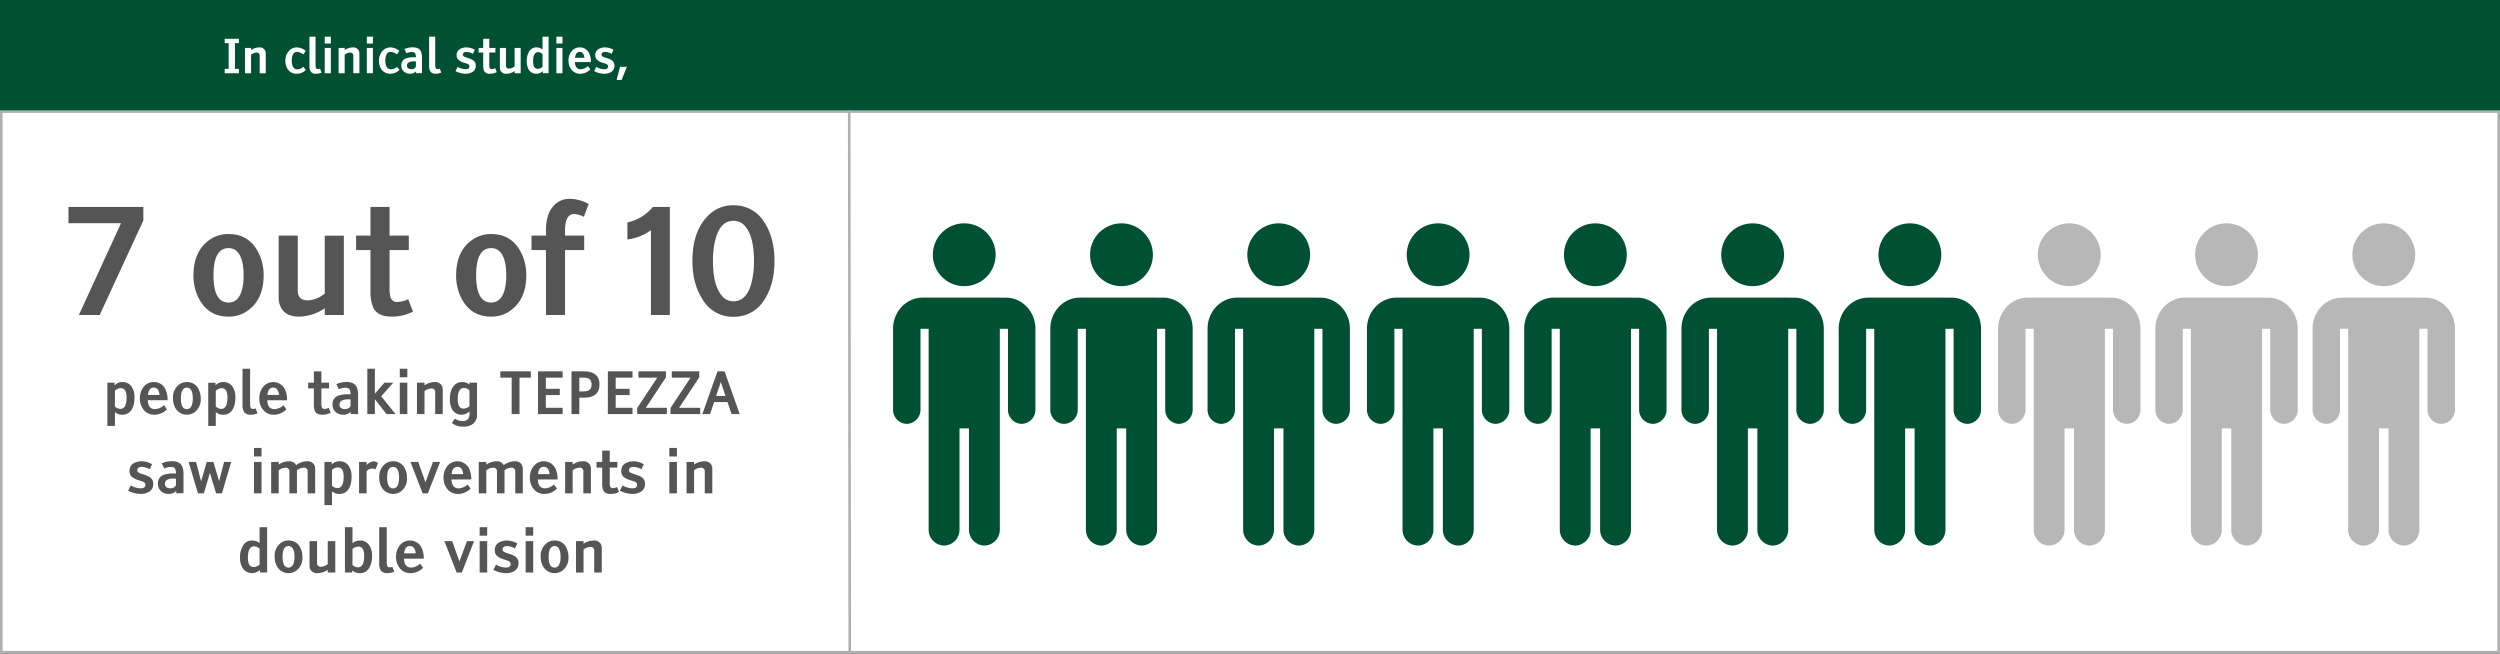 <svg xmlns="http://www.w3.org/2000/svg" width="964" height="252.108" viewBox="0 0 964 252.108">
  <rect x="0" y="0" width="964" height="252.108" fill="#808080" stroke="none"/>
  <g id="Group_6869" data-name="Group 6869" transform="translate(-140 -4335)">
    <g id="Group_1126" data-name="Group 1126" transform="translate(140 4335)">
      <rect id="Rectangle_171" data-name="Rectangle 171" width="964" height="44.022" fill="#005133"/>
    </g>
    <g id="Path_337" data-name="Path 337" transform="translate(140 4377.544)" fill="#fff">
      <path d="M 963.5 208.942 L 0.5 208.942 L 0.5 0.5 L 963.5 0.5 L 963.5 208.942 Z" stroke="none"/>
      <path d="M 1 1 L 1 208.442 L 963 208.442 L 963 1 L 1 1 M 6.103515625e-05 -1.52587890625e-05 L 964 -1.52587890625e-05 L 964 209.442 L 6.103515625e-05 209.442 L 6.103515625e-05 -1.52587890625e-05 Z" stroke="none" fill="#afb0b0"/>
    </g>
    <g id="Group_548" data-name="Group 548" transform="translate(467.459 4378.141)">
      <path id="Line_8_Copy" data-name="Line 8 Copy" d="M1.248.5l.2,208.467" transform="translate(-1.248 -0.5)" fill="none" stroke="#afb0b0" stroke-linecap="square" stroke-miterlimit="10" stroke-width="1"/>
    </g>
    <path id="Path_1505" data-name="Path 1505" d="M-164.741-50.806h28.88V-45.6L-152.708-9.137h-8.032l16.259-35.4h-20.261ZM-103-40.367q8.227,0,11.837,7.808a19.138,19.138,0,0,1,1.679,8.116q0,9.487-6.436,13.824a12.266,12.266,0,0,1-7.08,2.1q-8.255,0-11.865-7.808a19.138,19.138,0,0,1-1.679-8.115q0-9.487,6.464-13.852A12.385,12.385,0,0,1-103-40.367Zm0,5.429q-5.821,0-5.821,10.494T-103-13.95q3.722,0,5.121-4.729a21.263,21.263,0,0,0,.672-5.765q0-6.856-2.659-9.319A4.481,4.481,0,0,0-103-34.938Zm19.31,19V-39.752h7.36v21.128q0,3.834,3.89,3.834a10.7,10.7,0,0,0,6.52-2.659v-22.3h7.36V-9.137h-7.36v-2.6a18.179,18.179,0,0,1-9.851,3.218q-5.149,0-7-3.442A8.023,8.023,0,0,1-83.694-15.937Zm49.953.7,1.847,4.785a17.645,17.645,0,0,1-8.2,1.931q-5.765,0-7.3-3.862a16.77,16.77,0,0,1-.9-6.157V-34.183h-5.541v-5.569h5.541V-50.806h7.36v11.054h7.416v5.569h-7.416v14.3a14.659,14.659,0,0,0,.308,3.722,2.575,2.575,0,0,0,2.687,1.987A10.974,10.974,0,0,0-33.741-15.237Zm32.016-25.13q8.227,0,11.837,7.808a19.138,19.138,0,0,1,1.679,8.116q0,9.487-6.436,13.824a12.266,12.266,0,0,1-7.08,2.1q-8.255,0-11.865-7.808a19.138,19.138,0,0,1-1.679-8.115q0-9.487,6.464-13.852A12.385,12.385,0,0,1-1.725-40.367Zm0,5.429q-5.821,0-5.821,10.494T-1.725-13.95Q2-13.95,3.4-18.679a21.263,21.263,0,0,0,.672-5.765q0-6.856-2.659-9.319A4.481,4.481,0,0,0-1.725-34.938ZM35.832-51.953,33.985-47a9.408,9.408,0,0,0-3.694-1.091q-3.554,0-3.554,6.38v1.959h7.388v5.569H26.737V-9.137h-7.36V-34.183H13.808v-5.569h5.569v-2.1q0-7.248,4.114-10.466A8.254,8.254,0,0,1,28.7-53.94,15.4,15.4,0,0,1,35.832-51.953Zm31.317,1.147V-9.137h-7.3V-41.851a19.442,19.442,0,0,1-9.067,3.582v-6.576A17.582,17.582,0,0,0,60.6-50.806Zm24.544-.644a13.562,13.562,0,0,1,11.949,6.632q3.862,5.989,3.862,14.86,0,8.9-3.862,14.86A13.52,13.52,0,0,1,91.692-8.465,13.431,13.431,0,0,1,79.8-15.1q-3.946-6.073-3.946-14.86,0-12.453,7.108-18.47A13.083,13.083,0,0,1,91.692-51.449Zm0,5.989q-5.233,0-7.08,7.584a33.819,33.819,0,0,0-.84,7.92q0,9.459,3.5,13.461a5.62,5.62,0,0,0,4.422,2.071q5.233,0,7.052-7.612a34.043,34.043,0,0,0,.84-7.92q0-9.487-3.442-13.461A5.68,5.68,0,0,0,91.692-45.461Z" transform="translate(331.143 4465.61)" fill="#555"/>
    <path id="Path_1506" data-name="Path 1506" d="M1.976,5.634h2.8V6.663A3.872,3.872,0,0,1,7.752,5.39a4.046,4.046,0,0,1,3.585,1.782,7.058,7.058,0,0,1,1.1,4.05q0,4.338-2.169,5.965a3.987,3.987,0,0,1-2.479.8,4.3,4.3,0,0,1-2.9-1.007V22.3H1.976Zm2.91,3.143v6.031a3.214,3.214,0,0,0,2.091.93q2.412,0,2.412-4.449,0-3.552-2.246-3.552A3.228,3.228,0,0,0,4.886,8.777Zm18.923,5.544,1.14,1.593a6.883,6.883,0,0,1-4.891,2.069,5.08,5.08,0,0,1-3.984-1.765,6.6,6.6,0,0,1-1.56-4.543,6.857,6.857,0,0,1,1.477-4.465,4.742,4.742,0,0,1,3.868-1.82,4.767,4.767,0,0,1,4.57,2.932,9.393,9.393,0,0,1,.764,4.072H17.568q.122,3.442,2.833,3.442A5.607,5.607,0,0,0,23.809,14.321Zm-6.175-3.973h4.46q-.3-2.822-2.235-2.822T17.634,10.348ZM32.628,5.39a4.835,4.835,0,0,1,4.681,3.087,7.568,7.568,0,0,1,.664,3.209,6.117,6.117,0,0,1-2.545,5.467A5.118,5.118,0,0,1,27.937,14.9a7.568,7.568,0,0,1-.664-3.209,6.135,6.135,0,0,1,2.556-5.478A4.9,4.9,0,0,1,32.628,5.39Zm0,2.147q-2.3,0-2.3,4.15t2.3,4.15q1.472,0,2.025-1.87a8.408,8.408,0,0,0,.266-2.28q0-2.711-1.051-3.685A1.772,1.772,0,0,0,32.628,7.537Zm8.244-1.9h2.8V6.663A3.872,3.872,0,0,1,46.649,5.39a4.046,4.046,0,0,1,3.585,1.782,7.058,7.058,0,0,1,1.1,4.05q0,4.338-2.169,5.965a3.987,3.987,0,0,1-2.479.8,4.3,4.3,0,0,1-2.9-1.007V22.3h-2.91Zm2.91,3.143v6.031a3.214,3.214,0,0,0,2.091.93q2.412,0,2.412-4.449,0-3.552-2.246-3.552A3.228,3.228,0,0,0,43.783,8.777Zm15.371,6.75.741,1.9a6.438,6.438,0,0,1-2.589.553,3.117,3.117,0,0,1-2.446-.83,4.818,4.818,0,0,1-.775-3.132V.256H57V13.491a4.754,4.754,0,0,0,.2,1.693.985.985,0,0,0,1,.564A2.6,2.6,0,0,0,59.154,15.527Zm10.723-1.206,1.14,1.593a6.883,6.883,0,0,1-4.891,2.069,5.08,5.08,0,0,1-3.984-1.765,6.6,6.6,0,0,1-1.56-4.543,6.857,6.857,0,0,1,1.477-4.465A5.024,5.024,0,0,1,70.5,8.323,9.393,9.393,0,0,1,71.26,12.4H63.635q.122,3.442,2.833,3.442A5.607,5.607,0,0,0,69.876,14.321ZM63.7,10.348h4.46q-.3-2.822-2.235-2.822T63.7,10.348Zm23.648,4.98.73,1.892a6.977,6.977,0,0,1-3.242.764q-2.28,0-2.888-1.527a6.631,6.631,0,0,1-.354-2.435V7.836H79.4v-2.2H81.6V1.263h2.91V5.634h2.932v2.2H84.506v5.655a5.8,5.8,0,0,0,.122,1.472,1.018,1.018,0,0,0,1.062.786A4.339,4.339,0,0,0,87.35,15.328Zm3.884-7.149L90.26,6.2a9.322,9.322,0,0,1,3.906-.841q3.032,0,3.962,1.959a7.566,7.566,0,0,1,.52,3.121v7.3H95.815v-.9a3.773,3.773,0,0,1-2.833,1.129,4.276,4.276,0,0,1-3.049-1.084,3.883,3.883,0,0,1-1.156-2.977,3.386,3.386,0,0,1,2.811-3.442,10.35,10.35,0,0,1,2.91-.376q.686,0,1.25.044,0-1.859-.808-2.3a2.727,2.727,0,0,0-1.273-.243A5.518,5.518,0,0,0,91.234,8.179Zm4.515,6.429v-2.5a5.008,5.008,0,0,0-.863-.066q-3.4,0-3.4,2.058a1.519,1.519,0,0,0,.642,1.306,2.439,2.439,0,0,0,1.45.409A2.272,2.272,0,0,0,95.749,14.608ZM113.1,17.74h-3.508L105.121,12V17.74h-2.91V.256h2.91V9.872L108.8,5.634H112.2l-4.614,5.245Zm4.537-12.106V17.74h-2.91V5.634Zm0-2.1h-2.91V.256h2.91Zm13.655,4.78V17.74h-2.91V9.4a1.355,1.355,0,0,0-1.538-1.527,4.4,4.4,0,0,0-2.578,1.007V17.74h-2.91V5.634h2.91V6.663a7.04,7.04,0,0,1,3.9-1.273,2.908,2.908,0,0,1,2.766,1.361A3.148,3.148,0,0,1,131.292,8.312Zm10.3-1.981V5.623h2.91V17.884a4.292,4.292,0,0,1-1.483,3.585,6.017,6.017,0,0,1-3.829,1.118,6.96,6.96,0,0,1-4.393-1.405l1.184-1.693a5.241,5.241,0,0,0,2.944.952q2.689,0,2.689-2.855v-.9a4.3,4.3,0,0,1-3.11,1.273,4.009,4.009,0,0,1-3.928-2.8,7.85,7.85,0,0,1-.542-3.01q0-4.183,2.136-5.9a4.019,4.019,0,0,1,2.6-.863A4.456,4.456,0,0,1,141.595,6.331Zm0,8.355v-6.1a3.265,3.265,0,0,0-2.114-.93q-2.4,0-2.4,4.415,0,3.552,2.235,3.552A3.5,3.5,0,0,0,141.595,14.686Zm11.907-11V1.263h11.763V3.686h-4.371V17.74h-3.021V3.686Zm24.035,11.63V17.74h-9.506V1.263h9.506V3.686h-6.485v4.3h5.367v2.423h-5.367v4.9Zm3.408-14.054h4.714q6.064,0,6.064,5.068T185.7,11.4h-1.737V17.74h-3.021Zm3.021,2.423v5.29h1.782q2.932,0,2.932-2.645t-2.932-2.645Zm20.505,11.63V17.74h-9.506V1.263h9.506V3.686h-6.485v4.3h5.367v2.423h-5.367v4.9Zm2.3-11.63V1.263h10.6V3.554l-7.757,11.763h8.111V17.74H206.275V15.405L214.01,3.686Zm12.837,0V1.263h10.6V3.554l-7.757,11.763h8.111V17.74H219.112V15.405l7.735-11.719Zm17.108,7.06h3.608l-1.8-5.389Zm5.942,6.994-1.56-4.626h-5.157l-1.571,4.626h-2.966l5.832-16.477h2.744L245.8,17.74ZM9.971,47.257,11,45.232a7.787,7.787,0,0,0,3.818,1.14q1.815,0,1.815-1.405a1.252,1.252,0,0,0-.8-1.107,10.573,10.573,0,0,0-1.394-.487q-2.744-.819-3.486-1.981a3.169,3.169,0,0,1-.443-1.748,3.316,3.316,0,0,1,2.191-3.22,6.336,6.336,0,0,1,2.589-.487,8.2,8.2,0,0,1,3.917,1.14l-.918,1.948a6.31,6.31,0,0,0-3-.93q-1.782,0-1.782,1.339,0,.609.775.985.266.133,2,.719a11.639,11.639,0,0,1,1.616.642,3.56,3.56,0,0,1,1.311,1.129,3.068,3.068,0,0,1,.47,1.771,3.465,3.465,0,0,1-2.313,3.364,6.257,6.257,0,0,1-2.523.487A10.449,10.449,0,0,1,9.971,47.257Zm13.943-8.532-.974-1.981a9.322,9.322,0,0,1,3.906-.841q3.032,0,3.962,1.959a7.566,7.566,0,0,1,.52,3.121v7.3H28.5v-.9a3.773,3.773,0,0,1-2.833,1.129,4.276,4.276,0,0,1-3.049-1.084,3.883,3.883,0,0,1-1.156-2.977,3.386,3.386,0,0,1,2.811-3.442,10.35,10.35,0,0,1,2.91-.376q.686,0,1.25.044,0-1.859-.808-2.3a2.727,2.727,0,0,0-1.273-.243A5.519,5.519,0,0,0,23.914,38.725Zm4.515,6.429v-2.5a5.008,5.008,0,0,0-.863-.066q-3.4,0-3.4,2.058a1.519,1.519,0,0,0,.642,1.306,2.439,2.439,0,0,0,1.45.409A2.272,2.272,0,0,0,28.429,45.154Zm15.448,3.132L41.52,40.4l-2.335,7.89h-2.28l-3.6-12.106h2.866l1.948,7.436L40.3,36.18h2.556l2.213,7.436,1.914-7.436h2.744L46.157,48.286ZM61.417,36.18V48.286h-2.91V36.18Zm0-2.1h-2.91V30.8h2.91Zm13.655,5.334v8.875h-2.91V39.942a1.35,1.35,0,0,0-1.527-1.527,4.589,4.589,0,0,0-2.589,1v8.875h-2.91V36.18h2.91v1.029a7.055,7.055,0,0,1,3.906-1.273,2.913,2.913,0,0,1,2.811,1.483,7.155,7.155,0,0,1,4.227-1.483A2.9,2.9,0,0,1,81.745,37.3a3.148,3.148,0,0,1,.365,1.56v9.428H79.2V39.942a1.35,1.35,0,0,0-1.527-1.527A4.455,4.455,0,0,0,75.072,39.411Zm10.6-3.231h2.8v1.029a3.872,3.872,0,0,1,2.977-1.273,4.046,4.046,0,0,1,3.585,1.782,7.058,7.058,0,0,1,1.1,4.05q0,4.338-2.169,5.965a3.987,3.987,0,0,1-2.479.8,4.3,4.3,0,0,1-2.9-1.007v5.323h-2.91Zm2.91,3.143v6.031a3.214,3.214,0,0,0,2.091.93q2.412,0,2.412-4.449,0-3.552-2.246-3.552A3.228,3.228,0,0,0,88.583,39.322Zm13.357.443v8.521H99.03V36.18h2.91V37.4a4.367,4.367,0,0,1,2.656-1.439,3.128,3.128,0,0,1,1.726.62l-.93,2.435a3.494,3.494,0,0,0-1.306-.288A2.974,2.974,0,0,0,101.94,39.765Zm10.225-3.829a4.835,4.835,0,0,1,4.681,3.087,7.568,7.568,0,0,1,.664,3.209,6.116,6.116,0,0,1-2.545,5.467,5.118,5.118,0,0,1-7.492-2.257,7.568,7.568,0,0,1-.664-3.209,6.135,6.135,0,0,1,2.556-5.478A4.9,4.9,0,0,1,112.165,35.936Zm0,2.147q-2.3,0-2.3,4.15t2.3,4.15q1.472,0,2.025-1.87a8.408,8.408,0,0,0,.266-2.28q0-2.711-1.051-3.685A1.772,1.772,0,0,0,112.165,38.083Zm11.387,10.2L118.827,36.18h3.01l2.789,7.846,2.91-7.846h2.755l-4.725,12.106ZM140.9,44.867l1.14,1.593a6.883,6.883,0,0,1-4.891,2.069,5.08,5.08,0,0,1-3.984-1.765,6.6,6.6,0,0,1-1.56-4.543,6.857,6.857,0,0,1,1.477-4.465,5.024,5.024,0,0,1,8.438,1.112,9.393,9.393,0,0,1,.764,4.072h-7.624q.122,3.442,2.833,3.442A5.607,5.607,0,0,0,140.9,44.867Zm-6.175-3.973h4.46q-.3-2.822-2.235-2.822T134.728,40.894Zm20.395-1.483v8.875h-2.91V39.942a1.35,1.35,0,0,0-1.527-1.527,4.589,4.589,0,0,0-2.589,1v8.875h-2.91V36.18h2.91v1.029A7.055,7.055,0,0,1,152,35.936a2.913,2.913,0,0,1,2.811,1.483,7.155,7.155,0,0,1,4.227-1.483A2.9,2.9,0,0,1,161.8,37.3a3.148,3.148,0,0,1,.365,1.56v9.428h-2.91V39.942a1.35,1.35,0,0,0-1.527-1.527A4.455,4.455,0,0,0,155.123,39.411ZM174.2,44.867l1.14,1.593a6.883,6.883,0,0,1-4.891,2.069,5.08,5.08,0,0,1-3.984-1.765,6.6,6.6,0,0,1-1.56-4.543,6.857,6.857,0,0,1,1.477-4.465,5.024,5.024,0,0,1,8.438,1.112,9.393,9.393,0,0,1,.764,4.072h-7.624q.122,3.442,2.833,3.442A5.607,5.607,0,0,0,174.2,44.867Zm-6.175-3.973h4.46q-.3-2.822-2.235-2.822T168.026,40.894Zm20.395-2.036v9.428h-2.91V39.942a1.355,1.355,0,0,0-1.538-1.527,4.4,4.4,0,0,0-2.578,1.007v8.864h-2.91V36.18h2.91v1.029a7.04,7.04,0,0,1,3.9-1.273,2.908,2.908,0,0,1,2.767,1.361A3.148,3.148,0,0,1,188.42,38.858Zm10.114,7.016.73,1.892a6.977,6.977,0,0,1-3.242.764q-2.28,0-2.888-1.527a6.632,6.632,0,0,1-.354-2.435V38.382h-2.191v-2.2h2.191V31.809h2.91V36.18h2.932v2.2h-2.932v5.655a5.8,5.8,0,0,0,.122,1.472,1.018,1.018,0,0,0,1.062.786A4.34,4.34,0,0,0,198.535,45.874Zm1.051,1.383,1.029-2.025a7.787,7.787,0,0,0,3.818,1.14q1.815,0,1.815-1.405a1.252,1.252,0,0,0-.8-1.107,10.575,10.575,0,0,0-1.394-.487q-2.744-.819-3.486-1.981a3.169,3.169,0,0,1-.443-1.748,3.316,3.316,0,0,1,2.191-3.22,6.336,6.336,0,0,1,2.589-.487,8.2,8.2,0,0,1,3.917,1.14l-.918,1.948a6.31,6.31,0,0,0-3-.93q-1.782,0-1.782,1.339,0,.609.775.985.266.133,2,.719a11.639,11.639,0,0,1,1.616.642,3.56,3.56,0,0,1,1.311,1.129,3.068,3.068,0,0,1,.47,1.771,3.465,3.465,0,0,1-2.313,3.364,6.257,6.257,0,0,1-2.523.487A10.449,10.449,0,0,1,199.586,47.257Zm22-11.077V48.286h-2.91V36.18Zm0-2.1h-2.91V30.8h2.91Zm13.655,4.78v9.428h-2.91V39.942a1.355,1.355,0,0,0-1.538-1.527,4.4,4.4,0,0,0-2.578,1.007v8.864H225.3V36.18h2.91v1.029a7.04,7.04,0,0,1,3.9-1.273,2.908,2.908,0,0,1,2.766,1.361A3.148,3.148,0,0,1,235.24,38.858ZM60.67,67.489V61.348h2.91V78.821H60.791V77.814a4.325,4.325,0,0,1-7.1-1.549,7.711,7.711,0,0,1-.564-3.021,8.749,8.749,0,0,1,1.206-4.9,3.873,3.873,0,0,1,3.43-1.859A4.476,4.476,0,0,1,60.67,67.489Zm0,8.277v-6.1a3.214,3.214,0,0,0-2.091-.93q-2.412,0-2.412,4.437,0,3.541,2.246,3.541A3.483,3.483,0,0,0,60.67,75.766Zm11.166-9.284a4.835,4.835,0,0,1,4.681,3.087,7.568,7.568,0,0,1,.664,3.209,6.116,6.116,0,0,1-2.545,5.467,5.118,5.118,0,0,1-7.492-2.257,7.568,7.568,0,0,1-.664-3.209A6.135,6.135,0,0,1,69.035,67.3,4.9,4.9,0,0,1,71.835,66.482Zm0,2.147q-2.3,0-2.3,4.15t2.3,4.15q1.472,0,2.025-1.87a8.408,8.408,0,0,0,.266-2.28q0-2.711-1.051-3.685A1.772,1.772,0,0,0,71.835,68.629Zm8.089,7.514V66.726h2.91V75.08A1.35,1.35,0,0,0,84.373,76.6a4.229,4.229,0,0,0,2.578-1.051v-8.82h2.91V78.832h-2.91V77.8a7.189,7.189,0,0,1-3.9,1.273,2.85,2.85,0,0,1-2.766-1.361A3.173,3.173,0,0,1,79.924,76.143Zm16.455,1.87v.819h-2.8V61.348h2.91v6.2a4.415,4.415,0,0,1,2.932-1.062,4.028,4.028,0,0,1,3.364,1.621,6.7,6.7,0,0,1,1.25,4.211,8.7,8.7,0,0,1-1.228,4.963,3.924,3.924,0,0,1-3.43,1.8A4.373,4.373,0,0,1,96.379,78.013Zm.111-8.233V75.9a3.214,3.214,0,0,0,2.091.93q2.412,0,2.412-4.449,0-3.552-2.246-3.552A3.544,3.544,0,0,0,96.49,69.78Zm15.371,6.839.741,1.9a6.437,6.437,0,0,1-2.589.553,3.117,3.117,0,0,1-2.446-.83,4.818,4.818,0,0,1-.775-3.132V61.348h2.91V74.582a4.754,4.754,0,0,0,.2,1.693.985.985,0,0,0,1,.564A2.594,2.594,0,0,0,111.861,76.619Zm10.723-1.206,1.14,1.593a6.883,6.883,0,0,1-4.891,2.069,5.08,5.08,0,0,1-3.984-1.765,6.6,6.6,0,0,1-1.56-4.543,6.857,6.857,0,0,1,1.477-4.465,5.024,5.024,0,0,1,8.438,1.112,9.393,9.393,0,0,1,.764,4.072h-7.624q.122,3.442,2.833,3.442A5.607,5.607,0,0,0,122.584,75.412Zm-6.175-3.973h4.46q-.3-2.822-2.235-2.822T116.409,71.44Zm20.24,7.392-4.725-12.106h3.01l2.789,7.846,2.91-7.846h2.755l-4.725,12.106Zm11.785-12.106V78.832h-2.91V66.726Zm0-2.1h-2.91V61.348h2.91Zm2.379,13.18,1.029-2.025a7.787,7.787,0,0,0,3.818,1.14q1.815,0,1.815-1.405a1.252,1.252,0,0,0-.8-1.107,10.571,10.571,0,0,0-1.394-.487q-2.744-.819-3.486-1.981a3.169,3.169,0,0,1-.443-1.748,3.316,3.316,0,0,1,2.191-3.22,6.335,6.335,0,0,1,2.589-.487,8.2,8.2,0,0,1,3.917,1.14l-.918,1.948a6.31,6.31,0,0,0-3-.93q-1.782,0-1.782,1.339,0,.609.775.985.266.133,2,.719a11.638,11.638,0,0,1,1.616.642,3.56,3.56,0,0,1,1.311,1.129,3.068,3.068,0,0,1,.47,1.771,3.465,3.465,0,0,1-2.313,3.364,6.257,6.257,0,0,1-2.523.487A10.449,10.449,0,0,1,150.813,77.8Zm15.36-11.077V78.832h-2.91V66.726Zm0-2.1h-2.91V61.348h2.91Zm8.255,1.859a4.835,4.835,0,0,1,4.681,3.087,7.568,7.568,0,0,1,.664,3.209,6.116,6.116,0,0,1-2.545,5.467,5.118,5.118,0,0,1-7.492-2.257,7.568,7.568,0,0,1-.664-3.209,6.135,6.135,0,0,1,2.556-5.478A4.9,4.9,0,0,1,174.427,66.482Zm0,2.147q-2.3,0-2.3,4.15t2.3,4.15q1.472,0,2.025-1.87a8.409,8.409,0,0,0,.266-2.28q0-2.711-1.051-3.685A1.772,1.772,0,0,0,174.427,68.629Zm18.181.775v9.428H189.7V70.488a1.355,1.355,0,0,0-1.538-1.527,4.4,4.4,0,0,0-2.578,1.007v8.864h-2.91V66.726h2.91v1.029a7.04,7.04,0,0,1,3.9-1.273,2.908,2.908,0,0,1,2.766,1.361A3.148,3.148,0,0,1,192.609,69.4Z" transform="translate(179.427 4476.933)" fill="#555"/>
    <g id="Group_1128" data-name="Group 1128" transform="translate(484.364 4421.112)">
      <g id="noun_people_1255095" transform="translate(0 0)">
        <g id="Group_1127" data-name="Group 1127">
          <path id="Path_488" data-name="Path 488" d="M46.171,25.3H16.41C10.109,25.3,5,30.677,5,37.307H5V68.414a5.434,5.434,0,0,0,5.29,5.566h0a5.433,5.433,0,0,0,5.29-5.566V37.307h3.138V114.65a6.114,6.114,0,0,0,5.952,6.264h0a6.114,6.114,0,0,0,5.952-6.264V75.727h3.643V114.65a6.114,6.114,0,0,0,5.952,6.264h0a6.114,6.114,0,0,0,5.952-6.264V37.307h3.138V68.414A5.434,5.434,0,0,0,54.6,73.98h0a5.433,5.433,0,0,0,5.29-5.566V37.307h0c0-6.63-5.108-12.005-11.41-12.005H46.171Z" transform="translate(-5 3.354)" fill="#005133"/>
          <circle id="Ellipse_210" data-name="Ellipse 210" cx="12.12" cy="12.12" r="12.12" transform="translate(15.324)" fill="#005133"/>
        </g>
      </g>
      <g id="noun_people_1255095-2" data-name="noun_people_1255095" transform="translate(60.635 0)">
        <g id="Group_1127-2" data-name="Group 1127" transform="translate(0)">
          <path id="Path_488-2" data-name="Path 488" d="M46.171,25.3H16.41C10.109,25.3,5,30.677,5,37.307H5V68.414a5.434,5.434,0,0,0,5.29,5.566h0a5.433,5.433,0,0,0,5.29-5.566V37.307h3.138V114.65a6.114,6.114,0,0,0,5.952,6.264h0a6.114,6.114,0,0,0,5.952-6.264V75.727h3.643V114.65a6.114,6.114,0,0,0,5.952,6.264h0a6.114,6.114,0,0,0,5.952-6.264V37.307h3.138V68.414A5.434,5.434,0,0,0,54.6,73.98h0a5.433,5.433,0,0,0,5.29-5.566V37.307h0c0-6.63-5.108-12.005-11.41-12.005H46.171Z" transform="translate(-5 3.354)" fill="#005133"/>
          <circle id="Ellipse_210-2" data-name="Ellipse 210" cx="12.12" cy="12.12" r="12.12" transform="translate(15.324)" fill="#005133"/>
        </g>
      </g>
      <g id="noun_people_1255095-3" data-name="noun_people_1255095" transform="translate(121.269 0)">
        <g id="Group_1127-3" data-name="Group 1127" transform="translate(0 0)">
          <path id="Path_488-3" data-name="Path 488" d="M46.171,25.3H16.41C10.109,25.3,5,30.677,5,37.307H5V68.414a5.434,5.434,0,0,0,5.29,5.566h0a5.433,5.433,0,0,0,5.29-5.566V37.307h3.138V114.65a6.114,6.114,0,0,0,5.952,6.264h0a6.114,6.114,0,0,0,5.952-6.264V75.727h3.643V114.65a6.114,6.114,0,0,0,5.952,6.264h0a6.114,6.114,0,0,0,5.952-6.264V37.307h3.138V68.414A5.434,5.434,0,0,0,54.6,73.98h0a5.433,5.433,0,0,0,5.29-5.566V37.307h0c0-6.63-5.108-12.005-11.41-12.005H46.171Z" transform="translate(-5 3.354)" fill="#005133"/>
          <circle id="Ellipse_210-3" data-name="Ellipse 210" cx="12.12" cy="12.12" r="12.12" transform="translate(15.324)" fill="#005133"/>
        </g>
      </g>
      <g id="noun_people_1255095-4" data-name="noun_people_1255095" transform="translate(182.735 0)">
        <g id="Group_1127-4" data-name="Group 1127" transform="translate(0)">
          <path id="Path_488-4" data-name="Path 488" d="M46.171,25.3H16.41C10.109,25.3,5,30.677,5,37.307H5V68.414a5.434,5.434,0,0,0,5.29,5.566h0a5.433,5.433,0,0,0,5.29-5.566V37.307h3.138V114.65a6.114,6.114,0,0,0,5.952,6.264h0a6.114,6.114,0,0,0,5.952-6.264V75.727h3.643V114.65a6.114,6.114,0,0,0,5.952,6.264h0a6.114,6.114,0,0,0,5.952-6.264V37.307h3.138V68.414A5.434,5.434,0,0,0,54.6,73.98h0a5.433,5.433,0,0,0,5.29-5.566V37.307h0c0-6.63-5.108-12.005-11.41-12.005H46.171Z" transform="translate(-5 3.354)" fill="#005133"/>
          <circle id="Ellipse_210-4" data-name="Ellipse 210" cx="12.12" cy="12.12" r="12.12" transform="translate(15.324)" fill="#005133"/>
        </g>
      </g>
      <g id="noun_people_1255095-5" data-name="noun_people_1255095" transform="translate(243.369 0)">
        <g id="Group_1127-5" data-name="Group 1127" transform="translate(0)">
          <path id="Path_488-5" data-name="Path 488" d="M46.171,25.3H16.41C10.109,25.3,5,30.677,5,37.307H5V68.414a5.434,5.434,0,0,0,5.29,5.566h0a5.433,5.433,0,0,0,5.29-5.566V37.307h3.138V114.65a6.114,6.114,0,0,0,5.952,6.264h0a6.114,6.114,0,0,0,5.952-6.264V75.727h3.643V114.65a6.114,6.114,0,0,0,5.952,6.264h0a6.114,6.114,0,0,0,5.952-6.264V37.307h3.138V68.414A5.434,5.434,0,0,0,54.6,73.98h0a5.433,5.433,0,0,0,5.29-5.566V37.307h0c0-6.63-5.108-12.005-11.41-12.005H46.171Z" transform="translate(-5 3.354)" fill="#005133"/>
          <circle id="Ellipse_210-5" data-name="Ellipse 210" cx="12.12" cy="12.12" r="12.12" transform="translate(15.324)" fill="#005133"/>
        </g>
      </g>
      <g id="noun_people_1255095-6" data-name="noun_people_1255095" transform="translate(304.004 0)">
        <g id="Group_1127-6" data-name="Group 1127" transform="translate(0)">
          <path id="Path_488-6" data-name="Path 488" d="M46.171,25.3H16.41C10.109,25.3,5,30.677,5,37.307H5V68.414a5.434,5.434,0,0,0,5.29,5.566h0a5.433,5.433,0,0,0,5.29-5.566V37.307h3.138V114.65a6.114,6.114,0,0,0,5.952,6.264h0a6.114,6.114,0,0,0,5.952-6.264V75.727h3.643V114.65a6.114,6.114,0,0,0,5.952,6.264h0a6.114,6.114,0,0,0,5.952-6.264V37.307h3.138V68.414A5.434,5.434,0,0,0,54.6,73.98h0a5.433,5.433,0,0,0,5.29-5.566V37.307h0c0-6.63-5.108-12.005-11.41-12.005H46.171Z" transform="translate(-5 3.354)" fill="#005133"/>
          <circle id="Ellipse_210-6" data-name="Ellipse 210" cx="12.12" cy="12.12" r="12.12" transform="translate(15.324)" fill="#005133"/>
        </g>
      </g>
      <g id="noun_people_1255095-7" data-name="noun_people_1255095" transform="translate(364.639 0)">
        <g id="Group_1127-7" data-name="Group 1127" transform="translate(0)">
          <path id="Path_488-7" data-name="Path 488" d="M46.171,25.3H16.41C10.109,25.3,5,30.677,5,37.307H5V68.414a5.434,5.434,0,0,0,5.29,5.566h0a5.433,5.433,0,0,0,5.29-5.566V37.307h3.138V114.65a6.114,6.114,0,0,0,5.952,6.264h0a6.114,6.114,0,0,0,5.952-6.264V75.727h3.643V114.65a6.114,6.114,0,0,0,5.952,6.264h0a6.114,6.114,0,0,0,5.952-6.264V37.307h3.138V68.414A5.434,5.434,0,0,0,54.6,73.98h0a5.433,5.433,0,0,0,5.29-5.566V37.307h0c0-6.63-5.108-12.005-11.41-12.005H46.171Z" transform="translate(-5 3.354)" fill="#005133"/>
          <circle id="Ellipse_210-7" data-name="Ellipse 210" cx="12.12" cy="12.12" r="12.12" transform="translate(15.324)" fill="#005133"/>
        </g>
      </g>
      <g id="noun_people_1255095-8" data-name="noun_people_1255095" transform="translate(426.104 0)">
        <g id="Group_1127-8" data-name="Group 1127" transform="translate(0)">
          <path id="Path_488-8" data-name="Path 488" d="M46.171,25.3H16.41C10.109,25.3,5,30.677,5,37.307H5V68.414a5.434,5.434,0,0,0,5.29,5.566h0a5.433,5.433,0,0,0,5.29-5.566V37.307h3.138V114.65a6.114,6.114,0,0,0,5.952,6.264h0a6.114,6.114,0,0,0,5.952-6.264V75.727h3.643V114.65a6.114,6.114,0,0,0,5.952,6.264h0a6.114,6.114,0,0,0,5.952-6.264V37.307h3.138V68.414A5.434,5.434,0,0,0,54.6,73.98h0a5.433,5.433,0,0,0,5.29-5.566V37.307h0c0-6.63-5.108-12.005-11.41-12.005H46.171Z" transform="translate(-5 3.354)" fill="rgba(51,51,51,0.35)"/>
          <circle id="Ellipse_210-8" data-name="Ellipse 210" cx="12.12" cy="12.12" r="12.12" transform="translate(15.324)" fill="rgba(51,51,51,0.35)"/>
        </g>
      </g>
      <g id="noun_people_1255095-9" data-name="noun_people_1255095" transform="translate(486.739 0)">
        <g id="Group_1127-9" data-name="Group 1127" transform="translate(0)">
          <path id="Path_488-9" data-name="Path 488" d="M46.171,25.3H16.41C10.109,25.3,5,30.677,5,37.307H5V68.414a5.434,5.434,0,0,0,5.29,5.566h0a5.433,5.433,0,0,0,5.29-5.566V37.307h3.138V114.65a6.114,6.114,0,0,0,5.952,6.264h0a6.114,6.114,0,0,0,5.952-6.264V75.727h3.643V114.65a6.114,6.114,0,0,0,5.952,6.264h0a6.114,6.114,0,0,0,5.952-6.264V37.307h3.138V68.414A5.434,5.434,0,0,0,54.6,73.98h0a5.433,5.433,0,0,0,5.29-5.566V37.307h0c0-6.63-5.108-12.005-11.41-12.005H46.171Z" transform="translate(-5 3.354)" fill="rgba(51,51,51,0.35)"/>
          <circle id="Ellipse_210-9" data-name="Ellipse 210" cx="12.12" cy="12.12" r="12.12" transform="translate(15.324)" fill="rgba(51,51,51,0.35)"/>
        </g>
      </g>
      <g id="noun_people_1255095-10" data-name="noun_people_1255095" transform="translate(547.373 0)">
        <g id="Group_1127-10" data-name="Group 1127" transform="translate(0)">
          <path id="Path_488-10" data-name="Path 488" d="M46.171,25.3H16.41C10.109,25.3,5,30.677,5,37.307H5V68.414a5.434,5.434,0,0,0,5.29,5.566h0a5.433,5.433,0,0,0,5.29-5.566V37.307h3.138V114.65a6.114,6.114,0,0,0,5.952,6.264h0a6.114,6.114,0,0,0,5.952-6.264V75.727h3.643V114.65a6.114,6.114,0,0,0,5.952,6.264h0a6.114,6.114,0,0,0,5.952-6.264V37.307h3.138V68.414A5.434,5.434,0,0,0,54.6,73.98h0a5.433,5.433,0,0,0,5.29-5.566V37.307h0c0-6.63-5.108-12.005-11.41-12.005H46.171Z" transform="translate(-5 3.354)" fill="rgba(51,51,51,0.35)"/>
          <circle id="Ellipse_210-10" data-name="Ellipse 210" cx="12.12" cy="12.12" r="12.12" transform="translate(15.324)" fill="rgba(51,51,51,0.35)"/>
        </g>
      </g>
    </g>
    <path id="Introducing_TEPEZZA_" data-name="Introducing TEPEZZA," d="M-89.73-4.561h1.517v1.686h-5.47V-4.561h1.517v-9.913h-1.517v-1.686h5.47v1.686H-89.73Zm11.876-5.916v7.6H-80.2V-9.6a1.092,1.092,0,0,0-1.24-1.231,3.55,3.55,0,0,0-2.079.812v7.147h-2.347v-9.761h2.347v.83a5.676,5.676,0,0,1,3.141-1.026,2.345,2.345,0,0,1,2.231,1.1A2.539,2.539,0,0,1-77.854-10.477Zm14.544,5.13.919,1.222a4.985,4.985,0,0,1-3.444,1.445,4.069,4.069,0,0,1-3.819-2.2,5.868,5.868,0,0,1-.633-2.873,5.355,5.355,0,0,1,1.24-3.569,3.987,3.987,0,0,1,3.168-1.508,5.5,5.5,0,0,1,3.444,1.338l-.91,1.383a4.151,4.151,0,0,0-2.472-1,1.7,1.7,0,0,0-1.642,1.2,5.565,5.565,0,0,0-.366,2.159q0,3.364,2.195,3.364A3.866,3.866,0,0,0-63.31-5.347Zm6.389.687.6,1.535a5.191,5.191,0,0,1-2.088.446,2.513,2.513,0,0,1-1.972-.669,3.884,3.884,0,0,1-.625-2.525v-11.1h2.347V-6.3A3.833,3.833,0,0,0-58.5-4.936a.794.794,0,0,0,.8.455A2.092,2.092,0,0,0-56.922-4.659Zm4.158-7.977v9.761H-55.11v-9.761Zm0-1.7H-55.11v-2.641h2.347Zm11.01,3.855v7.6H-44.1V-9.6a1.092,1.092,0,0,0-1.24-1.231,3.55,3.55,0,0,0-2.079.812v7.147h-2.347v-9.761h2.347v.83a5.676,5.676,0,0,1,3.141-1.026,2.345,2.345,0,0,1,2.231,1.1A2.539,2.539,0,0,1-41.753-10.477Zm5.22-2.159v9.761H-38.88v-9.761Zm0-1.7H-38.88v-2.641h2.347Zm9.315,8.985.919,1.222a4.985,4.985,0,0,1-3.444,1.445,4.069,4.069,0,0,1-3.819-2.2A5.868,5.868,0,0,1-34.2-7.756a5.355,5.355,0,0,1,1.24-3.569,3.987,3.987,0,0,1,3.168-1.508,5.5,5.5,0,0,1,3.444,1.338l-.91,1.383a4.151,4.151,0,0,0-2.472-1,1.7,1.7,0,0,0-1.642,1.2,5.565,5.565,0,0,0-.366,2.159q0,3.364,2.195,3.364A3.866,3.866,0,0,0-27.218-5.347Zm3.623-5.238-.785-1.6a7.517,7.517,0,0,1,3.15-.678q2.445,0,3.194,1.579a6.1,6.1,0,0,1,.419,2.516v5.889H-19.9V-3.6a3.042,3.042,0,0,1-2.284.91,3.448,3.448,0,0,1-2.458-.874,3.131,3.131,0,0,1-.932-2.4A2.73,2.73,0,0,1-23.31-8.737a8.345,8.345,0,0,1,2.347-.3q.553,0,1.008.036,0-1.5-.651-1.856a2.2,2.2,0,0,0-1.026-.2A4.45,4.45,0,0,0-23.6-10.584Zm3.64,5.184V-7.417a4.038,4.038,0,0,0-.7-.054q-2.739,0-2.739,1.66a1.225,1.225,0,0,0,.518,1.053,1.967,1.967,0,0,0,1.169.33A1.832,1.832,0,0,0-19.955-5.4Zm9.181.741.6,1.535a5.191,5.191,0,0,1-2.088.446,2.513,2.513,0,0,1-1.972-.669,3.884,3.884,0,0,1-.625-2.525v-11.1h2.347V-6.3a3.833,3.833,0,0,0,.161,1.365.794.794,0,0,0,.8.455A2.092,2.092,0,0,0-10.774-4.659Zm6.085.955.83-1.633a6.279,6.279,0,0,0,3.078.919q1.463,0,1.463-1.133A1.009,1.009,0,0,0,.04-6.444a8.524,8.524,0,0,0-1.124-.393,4.979,4.979,0,0,1-2.811-1.6,2.555,2.555,0,0,1-.357-1.41,2.674,2.674,0,0,1,1.767-2.6A5.108,5.108,0,0,1-.4-12.833a6.612,6.612,0,0,1,3.159.919l-.741,1.57A5.088,5.088,0,0,0-.4-11.093q-1.437,0-1.437,1.08,0,.491.625.794.214.107,1.615.58a9.383,9.383,0,0,1,1.3.518,2.87,2.87,0,0,1,1.057.91,2.474,2.474,0,0,1,.379,1.428A2.794,2.794,0,0,1,1.28-3.071a5.045,5.045,0,0,1-2.034.393A8.425,8.425,0,0,1-4.689-3.7ZM10.631-4.82l.589,1.526a5.626,5.626,0,0,1-2.614.616A2.212,2.212,0,0,1,6.277-3.91a5.347,5.347,0,0,1-.286-1.963v-4.988H4.225v-1.776H5.992v-3.524H8.338v3.524H10.7v1.776H8.338V-6.3a4.674,4.674,0,0,0,.1,1.187.821.821,0,0,0,.857.634A3.5,3.5,0,0,0,10.631-4.82Zm1.8-.223v-7.593H14.78V-5.9a1.088,1.088,0,0,0,1.24,1.222A3.41,3.41,0,0,0,18.1-5.525v-7.111h2.347v9.761H18.1V-3.7a5.8,5.8,0,0,1-3.141,1.026,2.3,2.3,0,0,1-2.231-1.1A2.558,2.558,0,0,1,12.434-5.043Zm16.435-6.977v-4.952h2.347V-2.884H28.967V-3.7a3.338,3.338,0,0,1-2.48,1.017,3.315,3.315,0,0,1-3.248-2.266,6.217,6.217,0,0,1-.455-2.436,7.055,7.055,0,0,1,.973-3.953,3.123,3.123,0,0,1,2.766-1.5A3.609,3.609,0,0,1,28.869-12.021Zm0,6.674v-4.916a2.592,2.592,0,0,0-1.686-.749q-1.945,0-1.945,3.578,0,2.855,1.811,2.855A2.809,2.809,0,0,0,28.869-5.347Zm7.691-7.29v9.761H34.214v-9.761Zm0-1.7H34.214v-2.641H36.56Zm9.833,8.7.919,1.285a5.55,5.55,0,0,1-3.944,1.669A4.1,4.1,0,0,1,40.156-4.1,5.325,5.325,0,0,1,38.9-7.765a5.529,5.529,0,0,1,1.191-3.6,3.823,3.823,0,0,1,3.118-1.468,3.844,3.844,0,0,1,3.685,2.364,7.573,7.573,0,0,1,.616,3.284H41.361q.1,2.775,2.284,2.775A4.521,4.521,0,0,0,46.393-5.632Zm-4.979-3.2h3.6q-.241-2.275-1.8-2.275T41.414-8.835ZM48.767-3.7l.83-1.633a6.279,6.279,0,0,0,3.078.919q1.463,0,1.463-1.133a1.009,1.009,0,0,0-.642-.892,8.524,8.524,0,0,0-1.124-.393,4.979,4.979,0,0,1-2.811-1.6,2.555,2.555,0,0,1-.357-1.41,2.674,2.674,0,0,1,1.767-2.6,5.108,5.108,0,0,1,2.088-.393,6.612,6.612,0,0,1,3.159.919l-.741,1.57a5.088,5.088,0,0,0-2.418-.749q-1.437,0-1.437,1.08,0,.491.625.794.214.107,1.615.58a9.384,9.384,0,0,1,1.3.518,2.87,2.87,0,0,1,1.057.91A2.474,2.474,0,0,1,56.6-5.784a2.794,2.794,0,0,1-1.865,2.712,5.045,5.045,0,0,1-2.034.393A8.425,8.425,0,0,1,48.767-3.7ZM59.358-.287H57.421L58.76-5.355h2.623Z" transform="translate(320.33 4366.116)" fill="#fff"/>
  </g>
</svg>
